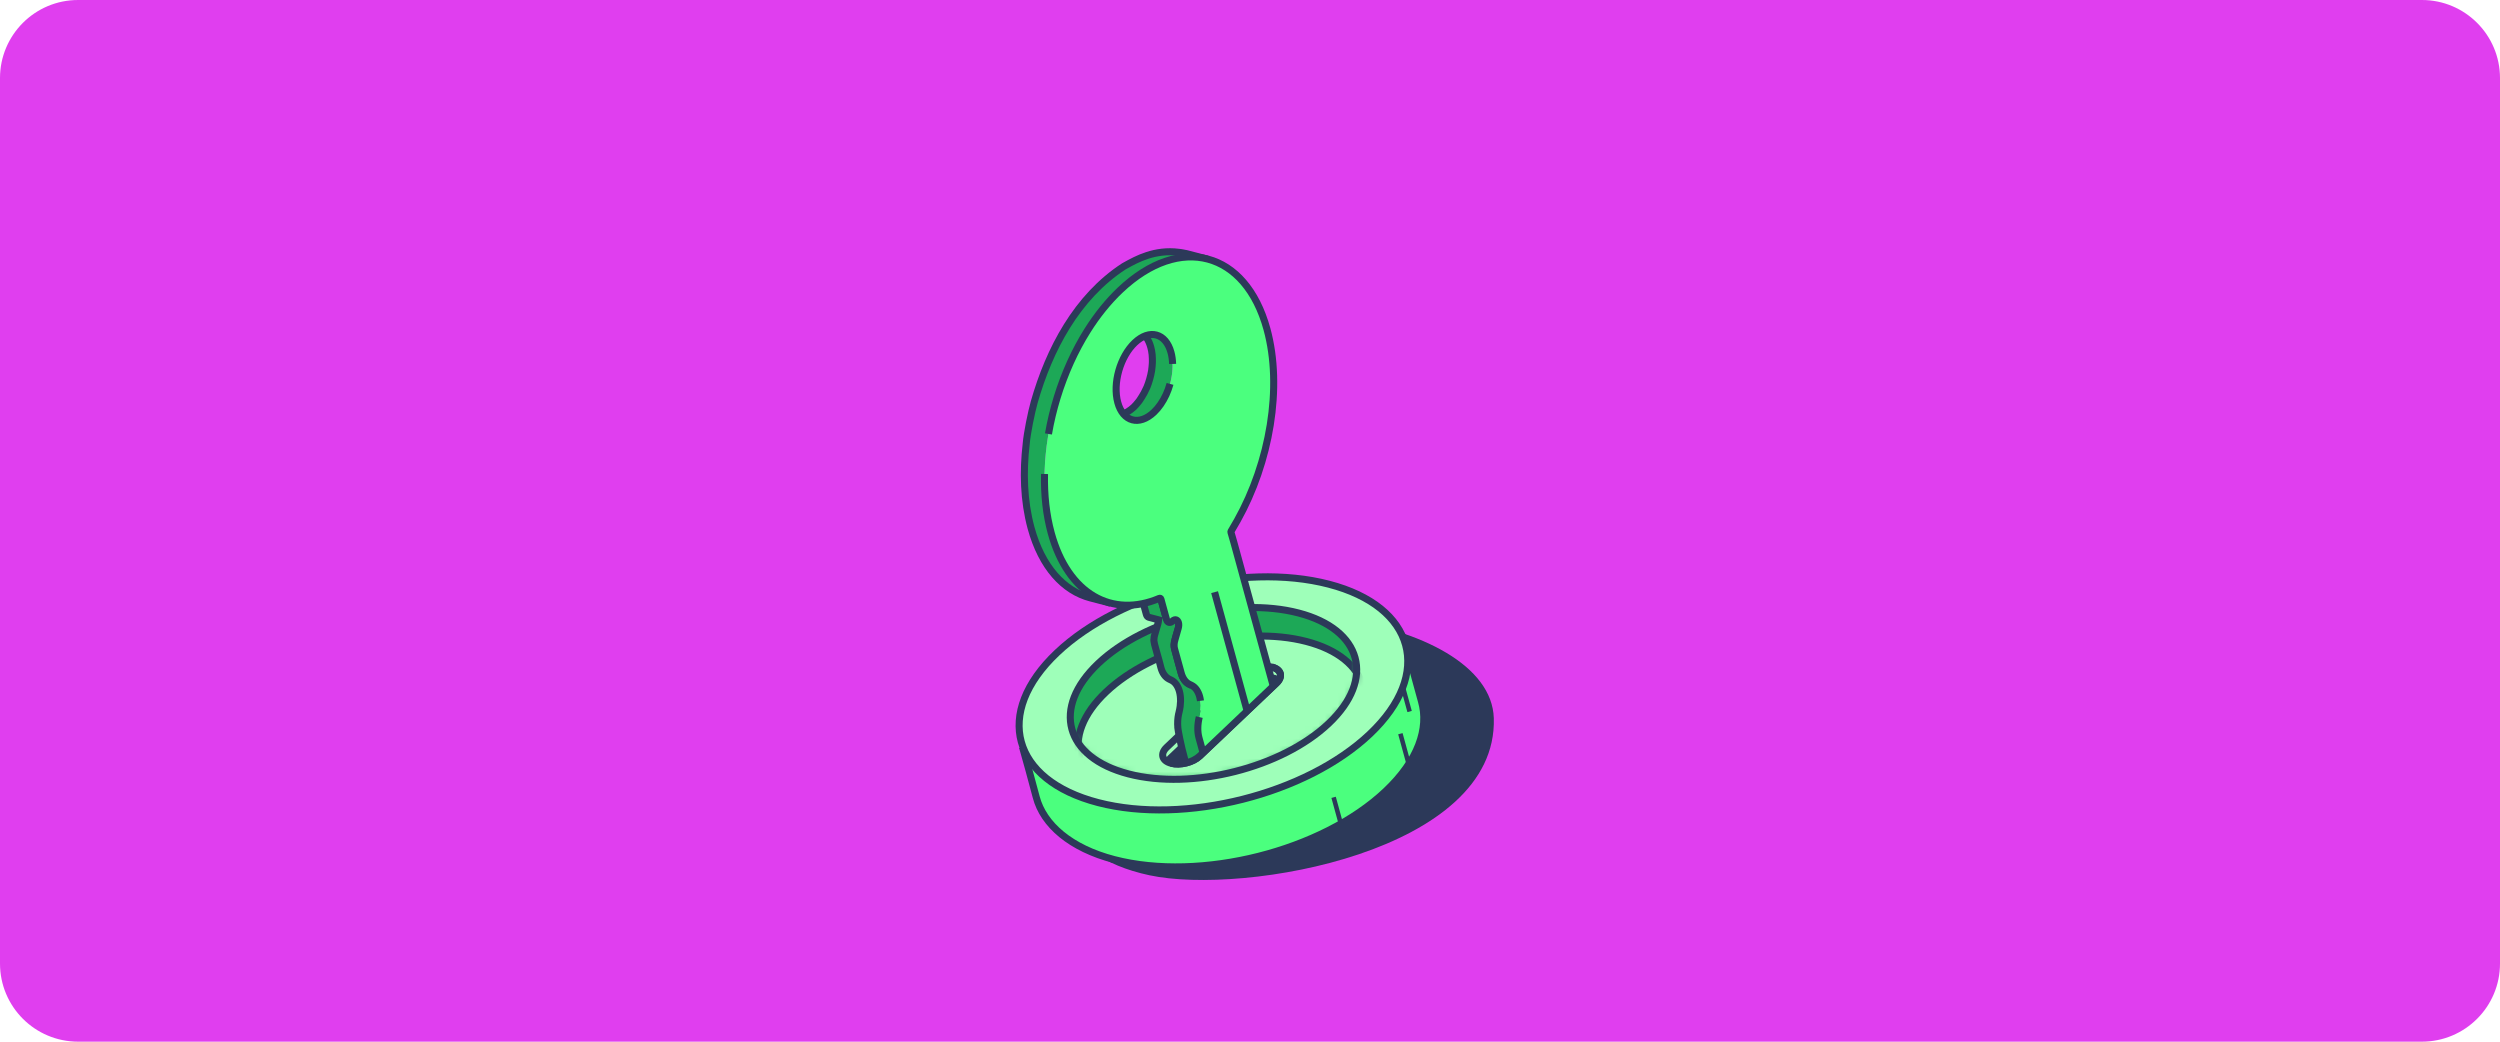 <svg width="384" height="160" viewBox="0 0 384 160" fill="none" xmlns="http://www.w3.org/2000/svg">
<path d="M0 12C0 5.373 5.373 0 12 0H372C378.627 0 384 5.373 384 12V148C384 154.627 378.627 160 372 160H12C5.373 160 0 154.627 0 148V12Z" fill="#E03EEF"/>
<path fill-rule="evenodd" clip-rule="evenodd" d="M161.767 117.216C161.827 117.43 161.894 117.665 161.965 117.919C162.468 119.7 163.238 122.425 164.018 125.436C165.088 129.567 169.357 132.9 176.553 134.441C191.148 137.568 230.069 130.764 229.449 110.32C228.961 94.243 185.881 87.849 168.016 103.315C162.839 107.798 160.763 112.439 161.559 116.399C161.556 116.411 161.553 116.423 161.549 116.436C161.578 116.542 161.611 116.66 161.647 116.79C161.684 116.933 161.723 117.075 161.767 117.216Z" fill="#2C3959"/>
<path fill-rule="evenodd" clip-rule="evenodd" d="M157.004 114.188C157.066 114.407 157.133 114.647 157.206 114.906C157.719 116.726 158.503 119.51 159.304 122.584C160.403 126.802 164.439 130.288 171.135 132.028C184.404 135.475 203.09 130.759 212.872 121.495C217.809 116.819 219.535 111.879 218.328 107.689L215.982 99.136C214.88 94.922 210.844 91.44 204.153 89.701C190.884 86.254 172.198 90.97 162.416 100.234C157.746 104.657 155.949 109.316 156.79 113.354C156.788 113.366 156.785 113.378 156.782 113.391C156.812 113.499 156.846 113.62 156.883 113.753C156.92 113.899 156.96 114.044 157.004 114.188Z" fill="#4BFF7E"/>
<path d="M208.937 96.614L210.206 105.012C207.117 111.969 203.889 115.737 190.395 121.695L168.971 121.695L158.029 113.74L166.664 98.382L192.005 91.311L208.937 96.614Z" fill="#1DA857"/>
<path d="M157.057 114.753C157.569 116.573 158.361 119.355 159.162 122.43C160.26 126.647 164.438 130.29 171.134 132.03C184.403 135.477 203.089 130.761 212.871 121.497C217.808 116.822 219.534 111.881 218.327 107.691L215.981 99.138" stroke="#2C3959" stroke-width="1.082"/>
<path d="M215.1 112.696L216.614 118.218" stroke="#2C3959" stroke-width="0.698"/>
<path d="M204.842 122.47L206.357 127.993" stroke="#2C3959" stroke-width="0.698"/>
<path d="M215.465 105.463L216.514 109.288" stroke="#2C3959" stroke-width="0.698"/>
<path fill-rule="evenodd" clip-rule="evenodd" d="M204.089 111.103C211.298 104.276 209.216 96.682 199.438 94.142C189.66 91.602 175.89 95.077 168.681 101.904C161.472 108.731 163.555 116.324 173.333 118.865C183.11 121.405 196.881 117.93 204.089 111.103ZM210.41 112.745C220.192 103.48 217.366 93.176 204.098 89.729C190.829 86.281 172.143 90.997 162.361 100.262C152.578 109.526 155.404 119.831 168.673 123.278C181.941 126.725 200.628 122.009 210.41 112.745Z" fill="#9EFFB9"/>
<path d="M210.409 112.744C220.191 103.479 217.365 93.175 204.097 89.728C190.828 86.281 172.142 90.996 162.36 100.261C152.577 109.525 155.403 119.83 168.672 123.277C181.94 126.724 200.627 122.008 210.409 112.744Z" stroke="#2C3959" stroke-width="1.082"/>
<mask id="mask0_7381_11145" style="mask-type:alpha" maskUnits="userSpaceOnUse" x="164" y="93" width="45" height="27">
<path fill-rule="evenodd" clip-rule="evenodd" d="M204.095 111.111C211.304 104.284 209.221 96.691 199.444 94.15C189.666 91.61 175.896 95.085 168.687 101.912C161.478 108.739 163.561 116.333 173.338 118.873C183.116 121.413 196.886 117.938 204.095 111.111Z" fill="#2C3959"/>
</mask>
<g mask="url(#mask0_7381_11145)">
<path d="M205.295 115.487C212.504 108.66 210.421 101.066 200.643 98.526C190.866 95.986 177.095 99.461 169.887 106.288C162.678 113.115 164.76 120.709 174.538 123.249C184.316 125.789 198.086 122.314 205.295 115.487Z" fill="#9EFFB9" stroke="#2C3959" stroke-width="1.082"/>
</g>
<path d="M204.095 111.112C211.303 104.285 209.221 96.692 199.443 94.151C189.665 91.611 175.895 95.086 168.686 101.913C161.478 108.74 163.56 116.334 173.338 118.874C183.116 121.414 196.886 117.939 204.095 111.112Z" stroke="#2C3959" stroke-width="1.082"/>
<path d="M179.872 117.235C178.468 116.868 178.168 115.773 179.202 114.79L190.986 103.589C192.02 102.606 193.997 102.107 195.401 102.474C196.805 102.842 197.106 103.936 196.072 104.919L184.287 116.121C183.253 117.104 181.276 117.603 179.872 117.235Z" fill="#9EFFB9" stroke="#2C3959" stroke-width="1.082"/>
<path d="M196.527 104.318C196.337 104.194 196.101 104.092 195.822 104.019C194.418 103.652 192.441 104.151 191.407 105.133L179.622 116.335C179.407 116.54 179.249 116.75 179.147 116.957" stroke="#2C3959" stroke-width="0.698"/>
<path d="M191.407 105.133L179.622 116.335C179.407 116.54 179.249 116.75 179.147 116.957C180.777 117.702 181.911 117.594 184.144 116.255L196.527 104.318C196.337 104.194 196.101 104.092 195.822 104.019C194.418 103.652 192.441 104.151 191.407 105.133Z" fill="#2C3959"/>
<path d="M175.157 91.033L176.082 94.373C176.145 94.615 176.285 94.768 176.446 94.811L177.954 95.205C177.954 95.205 177.961 95.217 177.958 95.226C177.956 95.235 177.953 95.244 177.963 95.246C177.943 95.555 177.772 96.119 177.602 96.677C177.418 97.282 177.235 97.88 177.252 98.139C177.167 98.437 177.422 99.321 177.744 100.438C177.932 101.093 178.144 101.828 178.324 102.573C178.553 103.414 179.002 104.02 179.573 104.307L179.922 104.476C180.511 104.767 180.936 105.387 181.157 106.187C181.223 106.419 181.265 106.665 181.296 106.917C181.324 107.14 181.328 107.375 181.33 107.62C181.317 107.666 181.323 107.716 181.329 107.766C181.324 108 181.304 108.248 181.275 108.495L181.272 108.504C181.232 108.787 181.181 109.076 181.11 109.361C181.073 109.489 181.048 109.612 181.02 109.741L181.015 109.766C180.906 110.294 180.849 111.032 180.917 111.792L180.915 111.802C180.971 112.257 180.997 112.352 181.775 115.161C181.923 115.695 182.305 117.077 182.305 117.077C183.097 116.864 183.673 116.666 184.794 115.695C184.794 115.695 183.74 112.022 184.204 110.16C184.369 109.363 184.504 108.568 184.387 107.726L184.389 107.717C184.272 106.768 183.9 105.713 183.015 105.276L182.666 105.106C182.086 104.818 181.647 104.214 181.417 103.372L180.41 99.679C180.347 99.437 180.342 99.235 180.338 99.051L180.337 99.005C180.363 98.528 180.855 96.904 180.973 96.513C180.986 96.469 180.995 96.441 180.997 96.432C181.013 96.377 181.041 96.208 181.041 96.208C181.041 96.189 181.044 96.17 181.047 96.151C181.049 96.132 181.052 96.114 181.053 96.094L181.068 96.04C181.079 95.964 181.048 95.751 181.022 95.666C180.958 95.424 180.821 95.261 180.641 95.214L179.086 94.807L178.27 91.838L175.169 91.027L175.157 91.033Z" fill="#1DA857"/>
<path d="M171.054 63.73C170.985 63.722 170.916 63.714 170.85 63.696L173.941 64.505L174 64.511C174.048 64.523 174.098 64.527 174.148 64.53C174.214 64.547 174.293 64.558 174.362 64.567C174.381 64.572 174.39 64.574 174.402 64.567C174.452 64.571 174.502 64.574 174.555 64.568C174.579 64.568 174.602 64.569 174.626 64.569C174.673 64.571 174.72 64.572 174.769 64.566C174.775 64.567 174.78 64.568 174.784 64.568C174.788 64.568 174.791 64.568 174.794 64.567C174.799 64.567 174.805 64.567 174.81 64.567C174.813 64.568 174.816 64.568 174.819 64.569C174.862 64.561 174.906 64.552 174.958 64.547C175.032 64.537 175.118 64.52 175.195 64.501C175.205 64.499 175.214 64.499 175.222 64.499C175.232 64.499 175.241 64.499 175.248 64.496C175.263 64.493 175.278 64.488 175.292 64.483C175.298 64.481 175.303 64.479 175.309 64.477C175.329 64.47 175.349 64.463 175.37 64.459C175.459 64.433 175.56 64.401 175.651 64.367C175.657 64.363 175.664 64.36 175.671 64.358C175.678 64.356 175.684 64.354 175.691 64.353C175.705 64.349 175.718 64.345 175.73 64.338C175.753 64.331 175.773 64.318 175.791 64.307C175.799 64.301 175.807 64.296 175.815 64.292C175.943 64.238 176.073 64.174 176.205 64.101C176.232 64.079 176.266 64.068 176.299 64.057C176.308 64.049 176.315 64.043 176.322 64.037C176.328 64.031 176.334 64.026 176.341 64.019C176.416 63.971 176.491 63.922 176.568 63.864C176.641 63.824 176.706 63.773 176.772 63.722C176.849 63.664 176.93 63.597 176.998 63.536C177.017 63.52 177.038 63.504 177.059 63.488C177.096 63.459 177.135 63.43 177.17 63.396C177.182 63.379 177.198 63.367 177.215 63.354C177.222 63.348 177.23 63.342 177.238 63.336C177.489 63.098 177.719 62.826 177.943 62.543C177.973 62.507 178.002 62.468 178.031 62.429C178.06 62.39 178.089 62.351 178.119 62.315C178.161 62.251 178.208 62.193 178.256 62.132C178.27 62.115 178.284 62.097 178.299 62.079C178.346 62.011 178.386 61.936 178.426 61.859C178.444 61.825 178.463 61.79 178.482 61.755C178.611 61.555 178.727 61.36 178.839 61.145C178.851 61.125 178.864 61.104 178.877 61.084C178.907 61.037 178.938 60.988 178.961 60.933C179.024 60.809 179.077 60.688 179.13 60.564C179.155 60.507 179.18 60.45 179.206 60.391L179.289 60.208C179.293 60.193 179.301 60.178 179.307 60.166C179.312 60.155 179.317 60.146 179.319 60.137C179.418 59.899 179.494 59.665 179.574 59.422C179.599 59.357 179.616 59.29 179.633 59.223C179.641 59.189 179.65 59.155 179.659 59.122C179.664 59.104 179.67 59.087 179.676 59.069C179.689 59.032 179.702 58.994 179.708 58.949C179.717 58.917 179.729 58.886 179.74 58.855C179.752 58.824 179.763 58.792 179.772 58.761C179.825 58.54 179.875 58.328 179.918 58.105L179.959 57.852C179.975 57.797 179.988 57.752 179.984 57.692C179.991 57.65 179.997 57.61 180.004 57.57C180.01 57.531 180.016 57.491 180.023 57.449C180.045 57.302 180.058 57.157 180.07 57.012C180.077 56.932 180.084 56.853 180.093 56.773C180.091 56.743 180.092 56.714 180.092 56.685C180.093 56.656 180.094 56.627 180.092 56.597C180.101 56.531 180.1 56.462 180.099 56.393C180.099 56.376 180.1 56.359 180.101 56.342C180.102 56.321 180.103 56.299 180.104 56.277C180.108 56.2 180.111 56.123 180.107 56.044C180.105 55.906 180.095 55.767 180.085 55.628C180.08 55.558 180.075 55.488 180.071 55.419L180.06 55.24C180.058 55.23 180.058 55.22 180.059 55.21C180.059 55.2 180.059 55.191 180.057 55.18C180.017 54.818 179.947 54.458 179.849 54.12C179.446 52.636 178.613 51.734 177.598 51.468L174.507 50.659C174.76 50.735 175.006 50.839 175.229 50.985C175.911 51.418 176.451 52.204 176.756 53.32C176.857 53.678 176.923 54.057 176.967 54.44L176.977 54.619C176.999 54.937 177.017 55.264 177.005 55.593C177.006 55.628 177.004 55.661 177.002 55.695C177 55.729 176.998 55.763 176.998 55.797C176.979 56.153 176.947 56.516 176.893 56.883C176.878 56.938 176.872 56.995 176.866 57.052C176.8 57.426 176.718 57.785 176.615 58.149L176.565 58.322C176.459 58.695 176.337 59.054 176.196 59.408L176.113 59.591C176 59.845 175.877 60.097 175.746 60.346C175.633 60.56 175.517 60.755 175.389 60.956C175.272 61.15 175.149 61.333 175.026 61.515C174.995 61.551 174.966 61.59 174.937 61.629C174.908 61.668 174.88 61.707 174.849 61.743C174.626 62.026 174.398 62.289 174.145 62.536L173.904 62.737C173.833 62.806 173.756 62.864 173.678 62.922C173.613 62.973 173.547 63.024 173.475 63.064C173.397 63.122 173.322 63.171 173.247 63.219C173.223 63.233 173.201 63.246 173.18 63.26C173.158 63.274 173.136 63.288 173.112 63.301C172.979 63.374 172.849 63.438 172.721 63.492C172.693 63.504 172.666 63.517 172.639 63.529C172.613 63.542 172.586 63.555 172.558 63.567C172.532 63.575 172.507 63.583 172.482 63.59C172.411 63.613 172.345 63.633 172.277 63.659C172.212 63.672 172.157 63.687 172.102 63.701C172.072 63.707 172.044 63.712 172.017 63.717C171.964 63.726 171.915 63.734 171.865 63.747C171.834 63.748 171.802 63.752 171.77 63.756C171.738 63.76 171.707 63.764 171.676 63.766C171.626 63.773 171.579 63.771 171.532 63.77C171.52 63.769 171.508 63.769 171.497 63.769C171.485 63.768 171.473 63.768 171.461 63.768C171.399 63.772 171.337 63.775 171.268 63.767C171.199 63.758 171.121 63.748 171.054 63.73Z" fill="#1DA857"/>
<path d="M182.37 38.987L185.461 39.796C185.3 39.754 185.136 39.721 184.973 39.688C184.917 39.677 184.862 39.666 184.808 39.656C184.722 39.639 184.637 39.623 184.548 39.606C184.437 39.585 184.331 39.574 184.22 39.562C184.205 39.56 184.19 39.559 184.174 39.557C177.109 38.646 170.579 45.058 166.816 51.158C165.601 53.175 164.748 54.848 163.973 56.678C163.937 56.766 163.9 56.852 163.863 56.938C163.826 57.023 163.789 57.109 163.754 57.197C161.043 63.934 160.049 70.691 160.572 76.838C160.585 77.007 160.598 77.177 160.623 77.34C160.773 78.855 161.096 80.512 161.461 81.878C163.101 87.897 166.479 91.567 170.582 92.65L167.51 91.846C163.392 90.778 160.014 87.109 158.368 81.079C157.235 76.893 157.124 72.486 157.625 68.18C157.754 66.543 158.441 63.234 158.857 61.769C161.157 53.684 165.397 45.617 172.624 40.912C172.715 40.862 172.811 40.809 172.91 40.754C174.583 39.827 177.381 38.278 181.081 38.757C181.096 38.759 181.111 38.76 181.126 38.762C181.237 38.774 181.343 38.785 181.454 38.806C181.553 38.819 181.646 38.838 181.739 38.859C181.785 38.868 181.831 38.878 181.879 38.888C181.957 38.898 182.045 38.912 182.121 38.931L182.37 38.987Z" fill="#1DA857"/>
<path d="M182.062 116.968C181.284 114.159 180.97 112.257 180.914 111.802L180.917 111.792C180.848 111.032 180.905 110.294 181.015 109.766L181.02 109.741C181.047 109.612 181.073 109.489 181.109 109.361C181.18 109.076 181.232 108.787 181.272 108.504L181.274 108.495C181.304 108.248 181.323 108 181.329 107.766C181.323 107.716 181.317 107.666 181.329 107.62C181.328 107.375 181.323 107.14 181.295 106.917C181.265 106.665 181.223 106.419 181.156 106.187C180.936 105.387 180.511 104.767 179.921 104.476L179.572 104.307C179.002 104.02 178.553 103.414 178.323 102.573C178.143 101.828 177.932 101.093 177.743 100.438C177.421 99.321 177.167 98.437 177.251 98.139C177.235 97.88 177.417 97.282 177.601 96.677C177.771 96.119 177.943 95.555 177.962 95.246C177.953 95.244 177.955 95.235 177.958 95.226C177.96 95.217 177.953 95.205 177.953 95.205L176.446 94.811C176.285 94.768 176.145 94.615 176.081 94.373L175.157 91.033L175.169 91.027L178.269 91.838L179.085 94.807L180.64 95.214C180.82 95.261 180.957 95.424 181.021 95.666C181.048 95.751 181.079 95.964 181.068 96.04L181.052 96.094C181.052 96.114 181.049 96.132 181.046 96.151C181.043 96.17 181.041 96.189 181.04 96.208C181.04 96.208 181.012 96.377 180.997 96.432C180.994 96.441 180.986 96.469 180.972 96.513C180.854 96.904 180.362 98.528 180.336 99.005L180.338 99.051C180.342 99.235 180.347 99.437 180.41 99.679L181.417 103.372C181.646 104.214 182.086 104.818 182.666 105.106L183.015 105.276M170.85 63.696C170.916 63.714 170.985 63.722 171.054 63.73C171.12 63.748 171.199 63.758 171.268 63.767C171.336 63.775 171.399 63.772 171.461 63.768C171.473 63.768 171.484 63.768 171.496 63.769C171.508 63.769 171.52 63.769 171.532 63.77C171.579 63.771 171.626 63.773 171.675 63.766C171.706 63.764 171.738 63.76 171.77 63.756C171.801 63.752 171.833 63.748 171.864 63.747C171.914 63.734 171.964 63.726 172.016 63.717C172.043 63.712 172.072 63.707 172.101 63.701C172.156 63.687 172.211 63.672 172.276 63.659C172.344 63.633 172.411 63.613 172.482 63.59C172.506 63.583 172.531 63.575 172.557 63.567C172.586 63.555 172.613 63.542 172.639 63.529C172.666 63.517 172.692 63.504 172.721 63.492C172.848 63.438 172.979 63.374 173.111 63.301C173.136 63.288 173.157 63.274 173.179 63.26C173.201 63.246 173.223 63.233 173.247 63.219C173.322 63.171 173.397 63.122 173.474 63.064C173.547 63.024 173.612 62.973 173.678 62.922C173.755 62.864 173.833 62.806 173.904 62.737L174.144 62.536C174.398 62.289 174.625 62.026 174.848 61.743C174.879 61.707 174.908 61.668 174.937 61.629C174.966 61.59 174.995 61.551 175.025 61.515C175.148 61.333 175.272 61.15 175.388 60.956C175.517 60.755 175.633 60.56 175.745 60.345C175.877 60.097 175.999 59.845 176.112 59.591L176.195 59.408C176.337 59.054 176.459 58.695 176.565 58.322L176.614 58.149C176.718 57.785 176.8 57.426 176.865 57.052C176.871 56.995 176.877 56.938 176.893 56.883C176.946 56.516 176.978 56.153 176.998 55.797C176.998 55.763 176.999 55.729 177.001 55.695C177.003 55.661 177.005 55.628 177.005 55.593C177.017 55.264 176.998 54.937 176.977 54.619L176.966 54.44C176.922 54.057 176.857 53.678 176.755 53.32C176.451 52.204 175.911 51.418 175.229 50.985C175.006 50.839 174.76 50.735 174.506 50.659M184.174 39.557C184.189 39.559 184.204 39.56 184.219 39.562C184.331 39.574 184.436 39.585 184.547 39.606C184.636 39.623 184.722 39.639 184.808 39.656C184.862 39.666 184.916 39.677 184.972 39.688C185.136 39.721 185.3 39.754 185.461 39.796L182.37 38.987L182.121 38.931C182.045 38.912 181.957 38.898 181.878 38.888C181.831 38.878 181.785 38.868 181.739 38.859C181.645 38.838 181.553 38.819 181.454 38.806C181.343 38.785 181.237 38.774 181.126 38.762C181.111 38.76 181.095 38.759 181.08 38.757C177.38 38.278 174.582 39.827 172.91 40.754C172.81 40.809 172.715 40.862 172.623 40.912C165.397 45.617 161.157 53.684 158.857 61.769C158.44 63.234 157.754 66.543 157.624 68.18C157.123 72.486 157.235 76.893 158.367 81.079C160.014 87.109 163.391 90.778 167.509 91.846L170.581 92.65" stroke="#2C3959" stroke-width="1.082"/>
<path d="M194.603 50.551C191.318 38.57 181.245 35.875 172.09 44.532C162.937 53.179 158.183 69.897 161.468 81.878C164.075 91.375 170.96 95.033 178.26 91.823L179.176 95.161C179.313 95.646 179.72 95.753 180.095 95.401C180.5 95.019 180.887 95.198 181.012 95.651C181.072 95.872 181.073 96.156 180.982 96.474L180.467 98.284C180.321 98.763 180.3 99.266 180.41 99.666L181.427 103.363C181.656 104.204 182.096 104.808 182.676 105.097L183.025 105.266C183.615 105.557 184.039 106.177 184.26 106.977C184.507 107.863 184.504 108.986 184.206 110.139C183.929 111.259 183.91 112.397 184.159 113.313L184.819 115.716L195.585 105.426L189.057 81.622C194.755 72.549 197.207 60.057 194.603 50.551ZM171.692 61.833C170.881 58.884 172.053 54.764 174.31 52.628C176.568 50.492 179.047 51.161 179.859 54.11C180.671 57.058 179.496 61.188 177.238 63.323C174.981 65.459 172.495 64.779 171.692 61.833Z" fill="#4BFF7E"/>
<path d="M184.207 110.14C183.929 111.26 183.911 112.398 184.16 113.314L184.8 115.646M160.437 72.802C160.368 75.978 160.696 79.06 161.469 81.879C164.054 91.298 170.848 94.974 178.082 91.902C178.175 91.862 178.285 91.911 178.31 92.005L179.176 95.162C179.313 95.647 179.721 95.754 180.096 95.402C180.5 95.019 180.887 95.199 181.013 95.652C181.072 95.873 181.073 96.156 180.983 96.475L180.468 98.285C180.321 98.764 180.3 99.267 180.411 99.667L181.428 103.364C181.657 104.205 182.096 104.809 182.676 105.098L183.025 105.267C183.615 105.558 184.04 106.178 184.261 106.978C184.319 107.188 184.364 107.411 184.394 107.645M161.044 66.652C161.368 64.773 161.816 62.898 162.38 61.06C162.945 59.215 163.627 57.407 164.414 55.668C165.191 53.953 166.072 52.305 167.048 50.758C168.523 48.417 170.214 46.306 172.09 44.533C181.245 35.876 191.318 38.571 194.604 50.552C197.05 59.483 195.033 71.051 190.055 79.941L189.083 81.618C189.063 81.654 189.057 81.696 189.069 81.736L189.52 83.309L195.553 105.308M180.113 55.902C180.096 55.276 180.014 54.672 179.859 54.111C179.048 51.162 176.569 50.493 174.311 52.629C172.053 54.765 170.881 58.885 171.693 61.834C172.495 64.78 174.981 65.46 177.239 63.324C177.995 62.609 178.629 61.67 179.109 60.627C179.353 60.095 179.557 59.535 179.716 58.965" stroke="#2C3959" stroke-width="1.082"/>
<path d="M186.559 90.956L191.559 109.189" stroke="#2C3959" stroke-width="1.082"/>
<path d="M179.872 117.235C181.276 117.603 183.253 117.104 184.287 116.121L196.072 104.92C197.106 103.937 196.806 102.842 195.401 102.475" stroke="#2C3959" stroke-width="1.082"/>
</svg>
